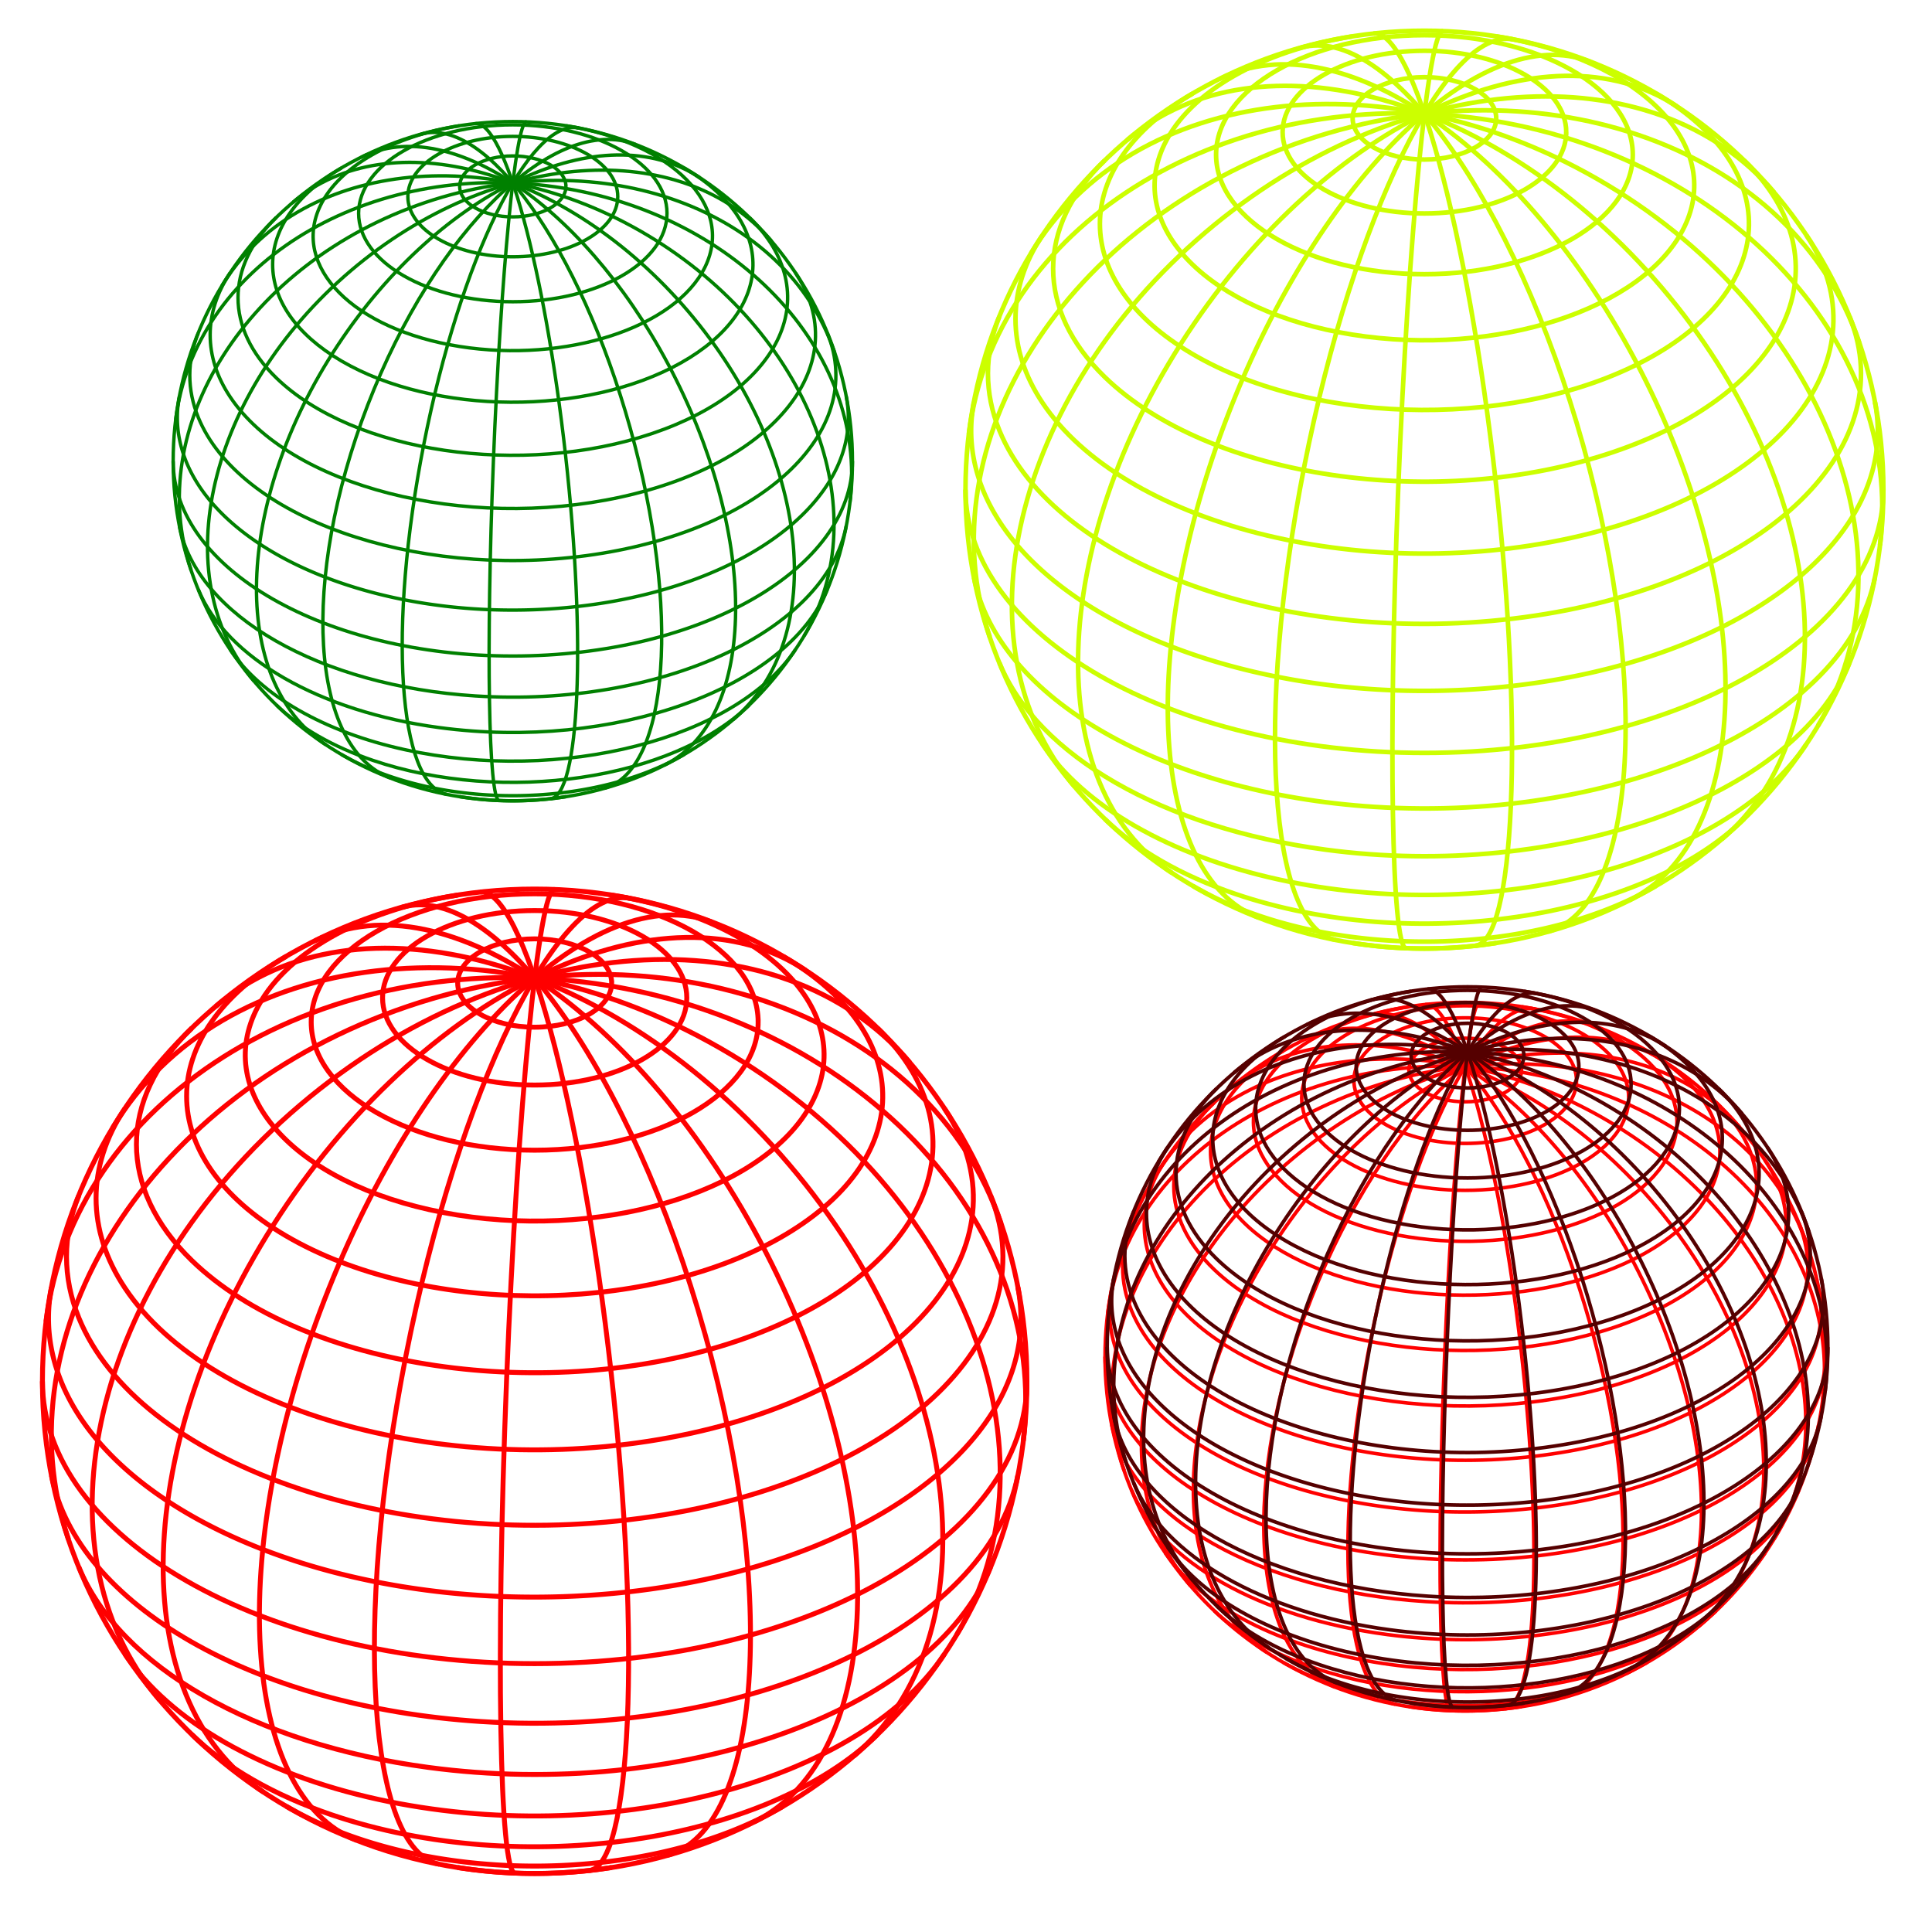 <svg xmlns="http://www.w3.org/2000/svg" viewBox="0 0 462.94 462.94"><defs><filter id="a" color-interpolation-filters="sRGB"><feGaussianBlur stdDeviation="1"/></filter></defs><g fill="none"><g stroke="green"><path d="M119.616 191.83c-2.566-.103-3.187-36.595-1.385-81.506s5.342-81.237 7.909-81.134h0" stroke-width=".814"/><path d="M107.11 190.353c-11.76-2.323-14.235-39.953-5.526-84.049s25.303-77.96 37.063-75.637h0" stroke-width=".814"/><path d="M93.512 186.412c-19.202-7.429-21.62-47.434-5.403-89.354s44.932-69.88 64.135-62.45h0" stroke-width=".814"/><path d="M78.056 178.44c-23.194-15.304-21.929-58.124 2.826-95.64s63.624-55.524 86.818-40.22h0" stroke-width=".814"/><path d="M60.878 163.231c-21.437-25.21-11.058-69.252 23.183-98.37s79.38-32.283 100.817-7.072h0" stroke-width=".814"/><path d="M45.799 136.631c-11.6-34.23 13.505-73.675 56.075-88.101s86.483 1.628 98.083 35.859h0" stroke-width=".814"/><path d="M42.091 100.66c4.445-36.46 44.219-61.606 88.836-56.167S208.11 83.9 203.665 120.36" stroke-width=".814"/><path d="M53.1 68.622c17.919-29.848 63.685-35.29 102.222-12.157s55.252 66.085 37.333 95.933" stroke-width=".814"/><path d="M70.156 48.511c23.254-19.775 65.71-8.047 94.827 26.194s33.871 78.03 10.617 97.804" stroke-width=".814"/><path d="M86.563 37.676c21.618-10.778 55.401 13.093 75.457 53.318s18.79 81.57-2.827 92.35" stroke-width=".814"/><path d="M100.952 32.134c15.545-4.348 37.962 27.217 50.07 70.502s9.326 81.901-6.218 86.25" stroke-width=".814"/><path d="M113.86 29.626c6.982-.778 16.68 34.804 21.66 79.474s3.359 81.515-3.624 82.294" stroke-width=".814"/><g><path d="M135.64 190.89a82.387 82.387 0 01-25.525 0M163.964 180.764c-22.255 13.015-58.69 13.219-81.381.453-.266-.15-.53-.3-.79-.453" stroke-width=".814"/><path d="M179.563 168.909c-18.5 17.956-58.874 23.914-90.183 13.3-9.56-3.24-17.537-7.816-23.187-13.3" stroke-width=".814"/><path d="M190.62 155.615c-14.288 21.46-56.2 32.213-93.617 24.017-19.276-4.223-34.505-12.958-41.867-24.017" stroke-width=".814"/><path d="M198.25 141.212c-9.726 23.876-51.355 38.71-92.982 33.132-28.674-3.843-51.063-16.685-57.762-33.132" stroke-width=".814"/><path d="M202.766 126.052c-4.924 25.308-44.682 43.533-88.8 40.709-37.338-2.39-66.809-19.293-70.976-40.709" stroke-width=".814"/><path d="M204.263 110.51c0 25.781-36.438 46.682-81.385 46.682s-81.385-20.9-81.385-46.682h0" stroke-width=".814"/><path d="M202.766 94.968c4.923 25.307-26.853 48.111-70.973 50.936s-83.875-15.403-88.8-40.71a26.614 26.614 0 010-10.226" stroke-width=".814"/><path d="M198.25 79.808c9.724 23.877-16.135 47.755-57.762 53.334-41.627 5.578-83.257-9.256-92.982-33.132-2.707-6.645-2.707-13.557 0-20.202" stroke-width=".814"/><path d="M190.62 65.405c14.286 21.46-4.458 45.5-41.87 53.695-37.414 8.196-79.326-2.557-93.618-24.017-6.363-9.556-6.363-20.122 0-29.678" stroke-width=".814"/><path d="M179.563 52.111c18.5 17.957 8.117 41.116-23.19 51.727s-71.68 4.656-90.182-13.3c-12.21-11.852-12.21-26.575 0-38.427" stroke-width=".814"/><path d="M163.964 40.257c22.254 13.015 21.9 33.915-.79 46.679-22.692 12.765-59.127 12.562-81.382-.453-21.95-12.837-21.95-33.39 0-46.226" stroke-width=".814"/><path d="M135.64 30.13c25.463 4.044 40.39 19.161 33.341 33.766-7.049 14.604-33.404 23.167-58.866 19.124-25.462-4.043-40.389-19.16-33.34-33.765 4.484-9.292 17.141-16.552 33.34-19.124" stroke-width=".814"/><path d="M159.826 51.11c0 11.704-16.542 21.193-36.948 21.193S85.93 62.814 85.93 51.11s16.542-21.194 36.948-21.194 36.948 9.489 36.948 21.194z" stroke-width=".814"/><path d="M148.028 47.106c0 7.967-11.26 14.426-25.15 14.426s-25.15-6.459-25.15-14.426c0-7.967 11.26-14.425 25.15-14.425s25.15 6.458 25.15 14.425z" stroke-width=".814"/><path d="M135.61 44.664c0 4.033-5.701 7.303-12.732 7.303s-12.731-3.27-12.731-7.303 5.7-7.303 12.731-7.303 12.731 3.27 12.731 7.303z" stroke-width=".814"/></g><path d="M204.263 110.51c0 44.947-36.438 81.385-81.385 81.385s-81.385-36.438-81.385-81.385 36.438-81.385 81.385-81.385 81.385 36.438 81.385 81.385z" stroke-width=".814"/></g><g stroke="#cf0"><path d="M336.91 227.212c-3.467-.14-4.306-49.448-1.872-110.134S342.257 7.31 345.725 7.448h0" stroke-width="1.1"/><path d="M320.01 225.216c-15.89-3.138-19.233-53.985-7.465-113.569s34.19-105.341 50.08-102.203h0" stroke-width="1.1"/><path d="M301.638 219.892c-25.947-10.04-29.215-64.096-7.3-120.738s60.713-94.424 86.66-84.386h0" stroke-width="1.1"/><path d="M280.753 209.12c-31.34-20.68-29.63-78.54 3.818-129.233S370.543 4.86 401.883 25.54h0" stroke-width="1.1"/><path d="M257.542 188.569c-28.967-34.066-14.942-93.576 31.326-132.92s107.26-43.623 136.226-9.558h0" stroke-width="1.1"/><path d="M237.166 152.626c-15.675-46.254 18.25-99.552 75.77-119.045s116.859 2.2 132.534 48.453h0" stroke-width="1.1"/><path d="M232.156 104.021c6.007-49.265 59.75-83.245 120.037-75.895S456.486 81.373 450.48 130.64" stroke-width="1.1"/><path d="M247.033 60.73c24.211-40.332 86.052-47.686 138.124-16.427s74.658 89.296 50.446 129.628" stroke-width="1.1"/><path d="M270.078 33.555c31.421-26.72 88.789-10.873 128.133 35.394s45.769 105.436 14.347 132.156" stroke-width="1.1"/><path d="M292.248 18.915c29.21-14.565 74.86 17.691 101.96 72.044s25.39 110.222-3.82 124.786" stroke-width="1.1"/><path d="M311.691 11.426c21.004-5.876 51.295 36.776 67.657 95.265s12.6 110.667-8.403 116.543" stroke-width="1.1"/><path d="M329.132 8.037c9.435-1.052 22.54 47.028 29.27 107.388s4.537 110.146-4.898 111.198" stroke-width="1.1"/><g><path d="M358.563 225.94c-11.285 1.793-23.205 1.793-34.49 0M396.834 212.26c-30.071 17.586-79.304 17.86-109.964.612a73.42 73.42 0 01-1.068-.613" stroke-width="1.1"/><path d="M417.912 196.24c-24.996 24.264-79.552 32.314-121.858 17.972-12.917-4.379-23.696-10.561-31.33-17.972" stroke-width="1.1"/><path d="M432.854 178.278c-19.307 28.996-75.94 43.527-126.499 32.452-26.046-5.707-46.624-17.51-56.573-32.452" stroke-width="1.1"/><path d="M443.163 158.815c-13.142 32.263-69.393 52.306-125.64 44.769-38.745-5.193-68.998-22.545-78.05-44.769" stroke-width="1.1"/><path d="M449.265 138.331c-6.654 34.196-60.376 58.823-119.989 55.007-50.453-3.229-90.274-26.07-95.905-55.007" stroke-width="1.1"/><path d="M451.288 117.33c0 34.836-49.236 63.078-109.97 63.078s-109.97-28.242-109.97-63.078h0" stroke-width="1.1"/><path d="M449.265 96.329c6.653 34.195-36.284 65.01-95.9 68.826s-113.336-20.812-119.99-55.007a35.961 35.961 0 010-13.819" stroke-width="1.1"/><path d="M443.163 75.845c13.14 32.263-21.802 64.527-78.05 72.065-56.247 7.538-112.499-12.505-125.64-44.768-3.657-8.978-3.657-18.32 0-27.297" stroke-width="1.1"/><path d="M432.854 56.382c19.303 28.997-6.024 61.481-56.578 72.555-50.554 11.074-107.187-3.455-126.498-32.452-8.598-12.912-8.598-27.19 0-40.103" stroke-width="1.1"/><path d="M417.912 38.42c24.997 24.264 10.969 55.557-31.334 69.895s-96.858 6.29-121.857-17.973c-16.498-16.014-16.498-35.908 0-51.922" stroke-width="1.1"/><path d="M396.834 22.402c30.071 17.586 29.593 45.826-1.068 63.074-30.66 17.249-79.893 16.974-109.964-.612-29.66-17.346-29.66-45.117 0-62.462" stroke-width="1.1"/><path d="M358.563 8.72c34.406 5.462 54.575 25.89 45.05 45.624-9.524 19.734-45.135 31.304-79.54 25.84-34.406-5.463-54.575-25.89-45.05-45.624 6.059-12.555 23.161-22.365 45.05-25.84" stroke-width="1.1"/><path d="M391.243 37.066c0 15.816-22.352 28.637-49.925 28.637s-49.925-12.82-49.925-28.637S313.745 8.43 341.318 8.43s49.925 12.821 49.925 28.637z" stroke-width="1.1"/><path d="M375.3 31.657c0 10.765-15.213 19.492-33.982 19.492s-33.983-8.727-33.983-19.492c0-10.766 15.214-19.492 33.983-19.492s33.983 8.727 33.983 19.492z" stroke-width="1.1"/><path d="M358.52 28.357c0 5.45-7.701 9.868-17.202 9.868-9.501 0-17.203-4.418-17.203-9.868s7.702-9.869 17.203-9.869 17.203 4.418 17.203 9.869z" stroke-width="1.1"/></g><path d="M451.288 117.33c0 60.734-49.236 109.97-109.97 109.97s-109.97-49.236-109.97-109.97S280.584 7.36 341.318 7.36s109.97 49.236 109.97 109.97z" stroke-width="1.1"/></g><g stroke="red"><path d="M123.391 448.835c-3.72-.149-4.62-53.036-2.009-118.125s7.743-117.734 11.463-117.585h0" stroke-width="1.179"/><path d="M105.265 446.695c-17.044-3.366-20.63-57.903-8.008-121.81s36.67-112.986 53.714-109.62h0" stroke-width="1.179"/><path d="M85.558 440.984c-27.83-10.767-31.334-68.746-7.83-129.5s65.12-101.275 92.95-90.508h0" stroke-width="1.179"/><path d="M63.158 429.43c-33.615-22.18-31.78-84.238 4.095-138.61s92.21-80.47 125.825-58.29h0" stroke-width="1.179"/><path d="M38.263 407.388c-31.07-36.537-16.027-100.366 33.599-142.565s115.042-46.788 146.111-10.251h0" stroke-width="1.179"/><path d="M16.408 368.837c-16.812-49.61 19.574-106.776 81.269-127.684s125.338 2.36 142.15 51.97h0" stroke-width="1.179"/><path d="M11.035 316.706c6.442-52.841 64.085-89.286 128.748-81.403s111.86 57.11 105.418 109.951" stroke-width="1.179"/><path d="M26.99 270.272c25.97-43.258 92.298-51.146 148.148-17.618s80.076 95.776 54.107 139.034" stroke-width="1.179"/><path d="M51.708 241.126c33.702-28.66 95.232-11.662 137.432 37.963s49.09 113.086 15.388 141.745" stroke-width="1.179"/><path d="M75.487 225.423c31.33-15.621 80.292 18.975 109.36 77.272s27.232 118.22-4.098 133.842" stroke-width="1.179"/><path d="M96.341 217.391c22.529-6.302 55.017 39.445 72.567 102.178s13.515 118.698-9.013 125" stroke-width="1.179"/><path d="M115.048 213.756c10.12-1.128 24.175 50.44 31.393 115.181s4.867 118.138-5.253 119.267" stroke-width="1.179"/><g><path d="M146.615 447.472c-12.104 1.922-24.89 1.922-36.994 0M187.663 432.798c-32.254 18.863-85.059 19.157-117.944.657a78.748 78.748 0 01-1.146-.657" stroke-width="1.179"/><path d="M210.27 415.616c-26.81 26.025-85.325 34.659-130.7 19.277-13.855-4.697-25.416-11.328-33.604-19.277" stroke-width="1.179"/><path d="M226.296 396.35c-20.707 31.101-81.45 46.686-135.678 34.807-27.936-6.12-50.007-18.78-60.678-34.807" stroke-width="1.179"/><path d="M237.354 375.475c-14.096 34.605-74.429 56.102-134.758 48.018-41.556-5.57-74.004-24.181-83.714-48.018" stroke-width="1.179"/><path d="M243.898 353.505c-7.136 36.678-64.757 63.091-128.696 58.999-54.114-3.464-96.825-27.962-102.864-59" stroke-width="1.179"/><path d="M246.068 330.98c0 37.364-52.809 67.655-117.95 67.655s-117.95-30.29-117.95-67.655h0" stroke-width="1.179"/><path d="M243.898 308.455c7.136 36.677-38.917 69.727-102.86 73.82S19.48 359.953 12.343 323.277a38.57 38.57 0 010-14.822" stroke-width="1.179"/><path d="M237.354 286.485c14.093 34.604-23.385 69.21-83.714 77.295-60.329 8.084-120.663-13.414-134.758-48.018-3.922-9.63-3.922-19.648 0-29.277" stroke-width="1.179"/><path d="M226.296 265.61c20.704 31.1-6.461 65.942-60.683 77.82-54.223 11.877-114.966-3.706-135.678-34.807-9.221-13.85-9.221-29.164 0-43.013" stroke-width="1.179"/><path d="M210.27 246.344c26.811 26.024 11.765 59.588-33.607 74.966s-103.887 6.748-130.7-19.276c-17.696-17.176-17.696-38.514 0-55.69" stroke-width="1.179"/><path d="M187.663 229.163c32.253 18.863 31.74 49.152-1.146 67.652-32.885 18.5-85.69 18.205-117.944-.657-31.81-18.605-31.81-48.39 0-66.995" stroke-width="1.179"/><path d="M146.615 214.488c36.902 5.86 58.535 27.769 48.32 48.935-10.216 21.166-48.412 33.576-85.314 27.716-36.902-5.86-58.535-27.77-48.32-48.935 6.5-13.467 24.843-23.988 48.32-27.716" stroke-width="1.179"/><path d="M181.666 244.892c0 16.963-23.974 30.715-53.548 30.715S74.57 261.855 74.57 244.892s23.974-30.716 53.548-30.716 53.548 13.752 53.548 30.716z" stroke-width="1.179"/><path d="M164.567 239.09c0 11.547-16.318 20.907-36.449 20.907s-36.449-9.361-36.449-20.907c0-11.547 16.318-20.907 36.449-20.907s36.449 9.36 36.449 20.907z" stroke-width="1.179"/><path d="M146.569 235.55c0 5.846-8.261 10.585-18.451 10.585-10.19 0-18.45-4.74-18.45-10.585s8.26-10.584 18.45-10.584 18.45 4.739 18.45 10.584z" stroke-width="1.179"/></g><path d="M246.068 330.98c0 65.141-52.809 117.95-117.95 117.95s-117.95-52.809-117.95-117.95 52.809-117.95 117.95-117.95 117.95 52.809 117.95 117.95z" stroke-width="1.179"/></g><g transform="matrix(.863 0 0 .849 351.09 325.079)" filter="url(#a)" stroke="red"><path d="M-4.008 99.92C-7.16 99.793-7.924 54.955-5.71-.23s6.565-99.817 9.719-99.69h0"/><path d="M-19.375 98.105c-14.45-2.854-17.49-49.091-6.79-103.272s31.09-95.792 45.54-92.938h0"/><path d="M-36.083 93.263C-59.677 84.135-62.649 34.98-42.72-16.528s55.209-85.864 78.804-76.735h0"/><path d="M-55.074 83.467c-28.5-18.804-26.945-71.418 3.472-117.516s78.177-68.223 106.676-49.418h0"/><path d="M-76.181 64.78c-26.34-30.977-13.587-85.092 28.486-120.869S49.84-95.757 76.181-64.78h0"/><path d="M-94.71 32.096c-14.253-42.06 16.595-90.527 68.901-108.253s106.264 2 120.518 44.061h0"/><path d="M-99.265-12.102c5.462-44.8 54.332-75.698 109.154-69.014s94.838 48.419 89.376 93.218"/><path d="M-85.737-51.47c22.016-36.674 78.25-43.362 125.602-14.936s67.889 81.2 45.872 117.875"/><path d="M-64.781-76.18c28.572-24.297 80.739-9.887 116.516 32.186S93.355 51.882 64.781 76.18"/><path d="M-44.621-89.493c26.562-13.244 68.073 16.088 92.716 65.513S71.184 76.249 44.621 89.493"/><path d="M-26.94-96.303c19.099-5.343 46.643 33.443 61.522 86.629S46.04 90.959 26.941 96.303"/><path d="M-11.081-99.384c8.58-.957 20.496 42.764 26.616 97.652S19.66 98.428 11.08 99.384"/><g><path d="M15.682 98.764c-10.262 1.63-21.102 1.63-31.364 0M50.483 86.323c-27.345 15.992-72.114 16.242-99.995.557-.327-.184-.65-.37-.971-.557"/><path d="M69.65 71.756C46.92 93.82-2.69 101.14-41.16 88.099c-11.746-3.982-21.548-9.604-28.49-16.343"/><path d="M83.237 55.422C65.681 81.79 14.182 95.003-31.793 84.932c-23.685-5.189-42.397-15.922-51.444-29.51"/><path d="M92.612 37.724C80.661 67.062 29.51 85.288-21.638 78.434c-35.232-4.722-62.742-20.501-70.974-40.71"/><path d="M98.16 19.097c-6.05 31.096-54.902 53.49-109.11 50.02-45.879-2.936-82.09-23.706-87.21-50.02"/><path d="M100 0c0 31.678-44.772 57.359-100 57.359S-100 31.678-100 0v0"/><path d="M98.16-19.097c6.05 31.095-32.994 59.116-87.206 62.586s-103.06-18.925-109.11-50.02a32.7 32.7 0 010-12.566"/><path d="M92.612-37.724C104.56-8.386 72.786 20.953 21.638 27.808c-51.148 6.854-102.3-11.372-114.25-40.71-3.326-8.164-3.326-16.658 0-24.822"/><path d="M83.237-55.422C100.79-29.054 77.759.485 31.789 10.555c-45.971 10.07-97.47-3.142-115.03-29.51-7.818-11.742-7.818-24.725 0-36.467"/><path d="M69.65-71.756c22.731 22.064 9.974 50.52-28.493 63.558s-88.077 5.72-110.81-16.343c-15.002-14.562-15.002-32.653 0-47.215"/><path d="M50.483-86.322c27.345 15.992 26.91 41.672-.971 57.356-27.881 15.685-72.65 15.435-99.995-.557-26.97-15.773-26.97-41.026 0-56.799"/><path d="M15.682-98.764c31.286 4.968 49.627 23.543 40.966 41.488-8.66 17.945-41.044 28.466-72.33 23.498s-49.627-23.543-40.966-41.488c5.51-11.417 21.062-20.337 40.966-23.498"/><path d="M45.399-72.987c0 14.382-20.326 26.041-45.399 26.041s-45.399-11.659-45.399-26.041S-25.073-99.028 0-99.028s45.399 11.659 45.399 26.041z"/><path d="M30.902-77.906c0 9.79-13.835 17.725-30.902 17.725s-30.902-7.936-30.902-17.725c0-9.79 13.835-17.725 30.902-17.725s30.902 7.936 30.902 17.725z"/><path d="M15.643-80.907c0 4.956-7.004 8.974-15.643 8.974-8.64 0-15.643-4.018-15.643-8.974S-8.639-89.881 0-89.881c8.64 0 15.643 4.018 15.643 8.974z"/></g><path d="M100 0c0 55.228-44.772 100-100 100S-100 55.228-100 0-55.228-100 0-100 100-55.228 100 0z"/></g><g stroke="#500"><path d="M348.183 409.074c-2.723-.11-3.381-38.824-1.47-86.47s5.667-86.184 8.39-86.074h0" stroke-width=".863"/><path d="M334.914 407.507c-12.476-2.464-15.1-42.386-5.862-89.167s26.844-82.708 39.32-80.244h0" stroke-width=".863"/><path d="M320.489 403.327c-20.372-7.882-22.938-50.324-5.732-94.796s47.669-74.136 68.04-66.254h0" stroke-width=".863"/><path d="M304.091 394.869c-24.606-16.236-23.264-61.664 2.998-101.465s67.5-58.906 92.106-42.67h0" stroke-width=".863"/><path d="M285.868 378.734c-22.744-26.746-11.732-73.47 24.595-104.36s84.213-34.25 106.956-7.504h0" stroke-width=".863"/><path d="M269.87 350.514c-12.307-36.316 14.328-78.162 59.49-93.467s91.75 1.727 104.057 38.042h0" stroke-width=".863"/><path d="M265.936 312.353c4.716-38.68 46.912-65.36 94.246-59.588s81.884 41.805 77.168 80.486" stroke-width=".863"/><path d="M277.616 278.362c19.01-31.666 67.563-37.44 108.447-12.896s58.617 70.11 39.607 101.775" stroke-width=".863"/><path d="M295.71 257.027c24.67-20.979 69.711-8.537 100.602 27.79s35.935 82.78 11.265 103.76" stroke-width=".863"/><path d="M313.117 245.532c22.934-11.435 58.775 13.89 80.052 56.565s19.935 86.539-2.999 97.974" stroke-width=".863"/><path d="M328.382 239.653c16.491-4.614 40.274 28.874 53.12 74.796s9.893 86.888-6.598 91.502" stroke-width=".863"/><path d="M342.076 236.992c7.408-.826 17.696 36.923 22.98 84.314s3.563 86.48-3.845 87.305" stroke-width=".863"/><g><path d="M365.183 408.076a87.404 87.404 0 01-27.08 0M395.231 397.334c-23.61 13.808-62.264 14.024-86.337.481a57.645 57.645 0 01-.838-.48" stroke-width=".863"/><path d="M411.78 384.757c-19.625 19.05-62.46 25.37-95.675 14.11-10.142-3.437-18.605-8.292-24.599-14.11" stroke-width=".863"/><path d="M423.511 370.654c-15.158 22.766-59.623 34.175-99.318 25.48-20.45-4.481-36.606-13.748-44.418-25.48" stroke-width=".863"/><path d="M431.606 355.373c-10.319 25.331-54.483 41.068-98.645 35.15-30.42-4.077-54.173-17.701-61.28-35.15" stroke-width=".863"/><path d="M436.396 339.29c-5.224 26.849-47.403 46.184-94.207 43.188-39.613-2.535-70.878-20.468-75.298-43.188" stroke-width=".863"/><path d="M437.985 322.802c0 27.35-38.657 49.524-86.342 49.524s-86.341-22.173-86.341-49.524h0" stroke-width=".863"/><path d="M436.396 306.313c5.224 26.848-28.487 51.042-75.295 54.038s-88.983-16.34-94.207-43.188a28.234 28.234 0 010-10.85" stroke-width=".863"/><path d="M431.606 290.23c10.316 25.331-17.118 50.663-61.28 56.581-44.162 5.918-88.327-9.818-98.645-35.15-2.872-7.048-2.872-14.382 0-21.43" stroke-width=".863"/><path d="M423.511 274.95c15.156 22.766-4.73 48.27-44.42 56.965-39.693 8.695-84.158-2.713-99.32-25.48-6.75-10.138-6.75-21.347 0-31.486" stroke-width=".863"/><path d="M411.78 260.846c19.626 19.05 8.612 43.62-24.601 54.877s-76.047 4.94-95.675-14.11c-12.953-12.573-12.953-28.193 0-40.767" stroke-width=".863"/><path d="M395.231 248.27c23.61 13.808 23.235 35.98-.838 49.522-24.073 13.543-62.727 13.327-86.337-.48-23.287-13.62-23.287-35.423 0-49.042" stroke-width=".863"/><path d="M365.183 237.527c27.013 4.29 42.85 20.328 35.371 35.822-7.478 15.494-35.438 24.578-62.45 20.288-27.014-4.289-42.85-20.327-35.371-35.821 4.757-9.858 18.185-17.56 35.37-20.289" stroke-width=".863"/><path d="M390.841 259.784c0 12.417-17.55 22.484-39.198 22.484s-39.198-10.067-39.198-22.484 17.55-22.485 39.198-22.485 39.198 10.067 39.198 22.485z" stroke-width=".863"/><path d="M378.325 255.536c0 8.453-11.946 15.304-26.682 15.304s-26.68-6.852-26.68-15.304 11.944-15.304 26.68-15.304 26.682 6.852 26.682 15.304z" stroke-width=".863"/><path d="M365.15 252.945c0 4.28-6.047 7.748-13.507 7.748s-13.506-3.469-13.506-7.748 6.047-7.748 13.506-7.748c7.46 0 13.507 3.47 13.507 7.748z" stroke-width=".863"/></g><path d="M437.985 322.802c0 47.684-38.657 86.341-86.342 86.341s-86.341-38.657-86.341-86.341 38.657-86.342 86.341-86.342 86.342 38.657 86.342 86.342z" stroke-width=".863"/></g></g></svg>